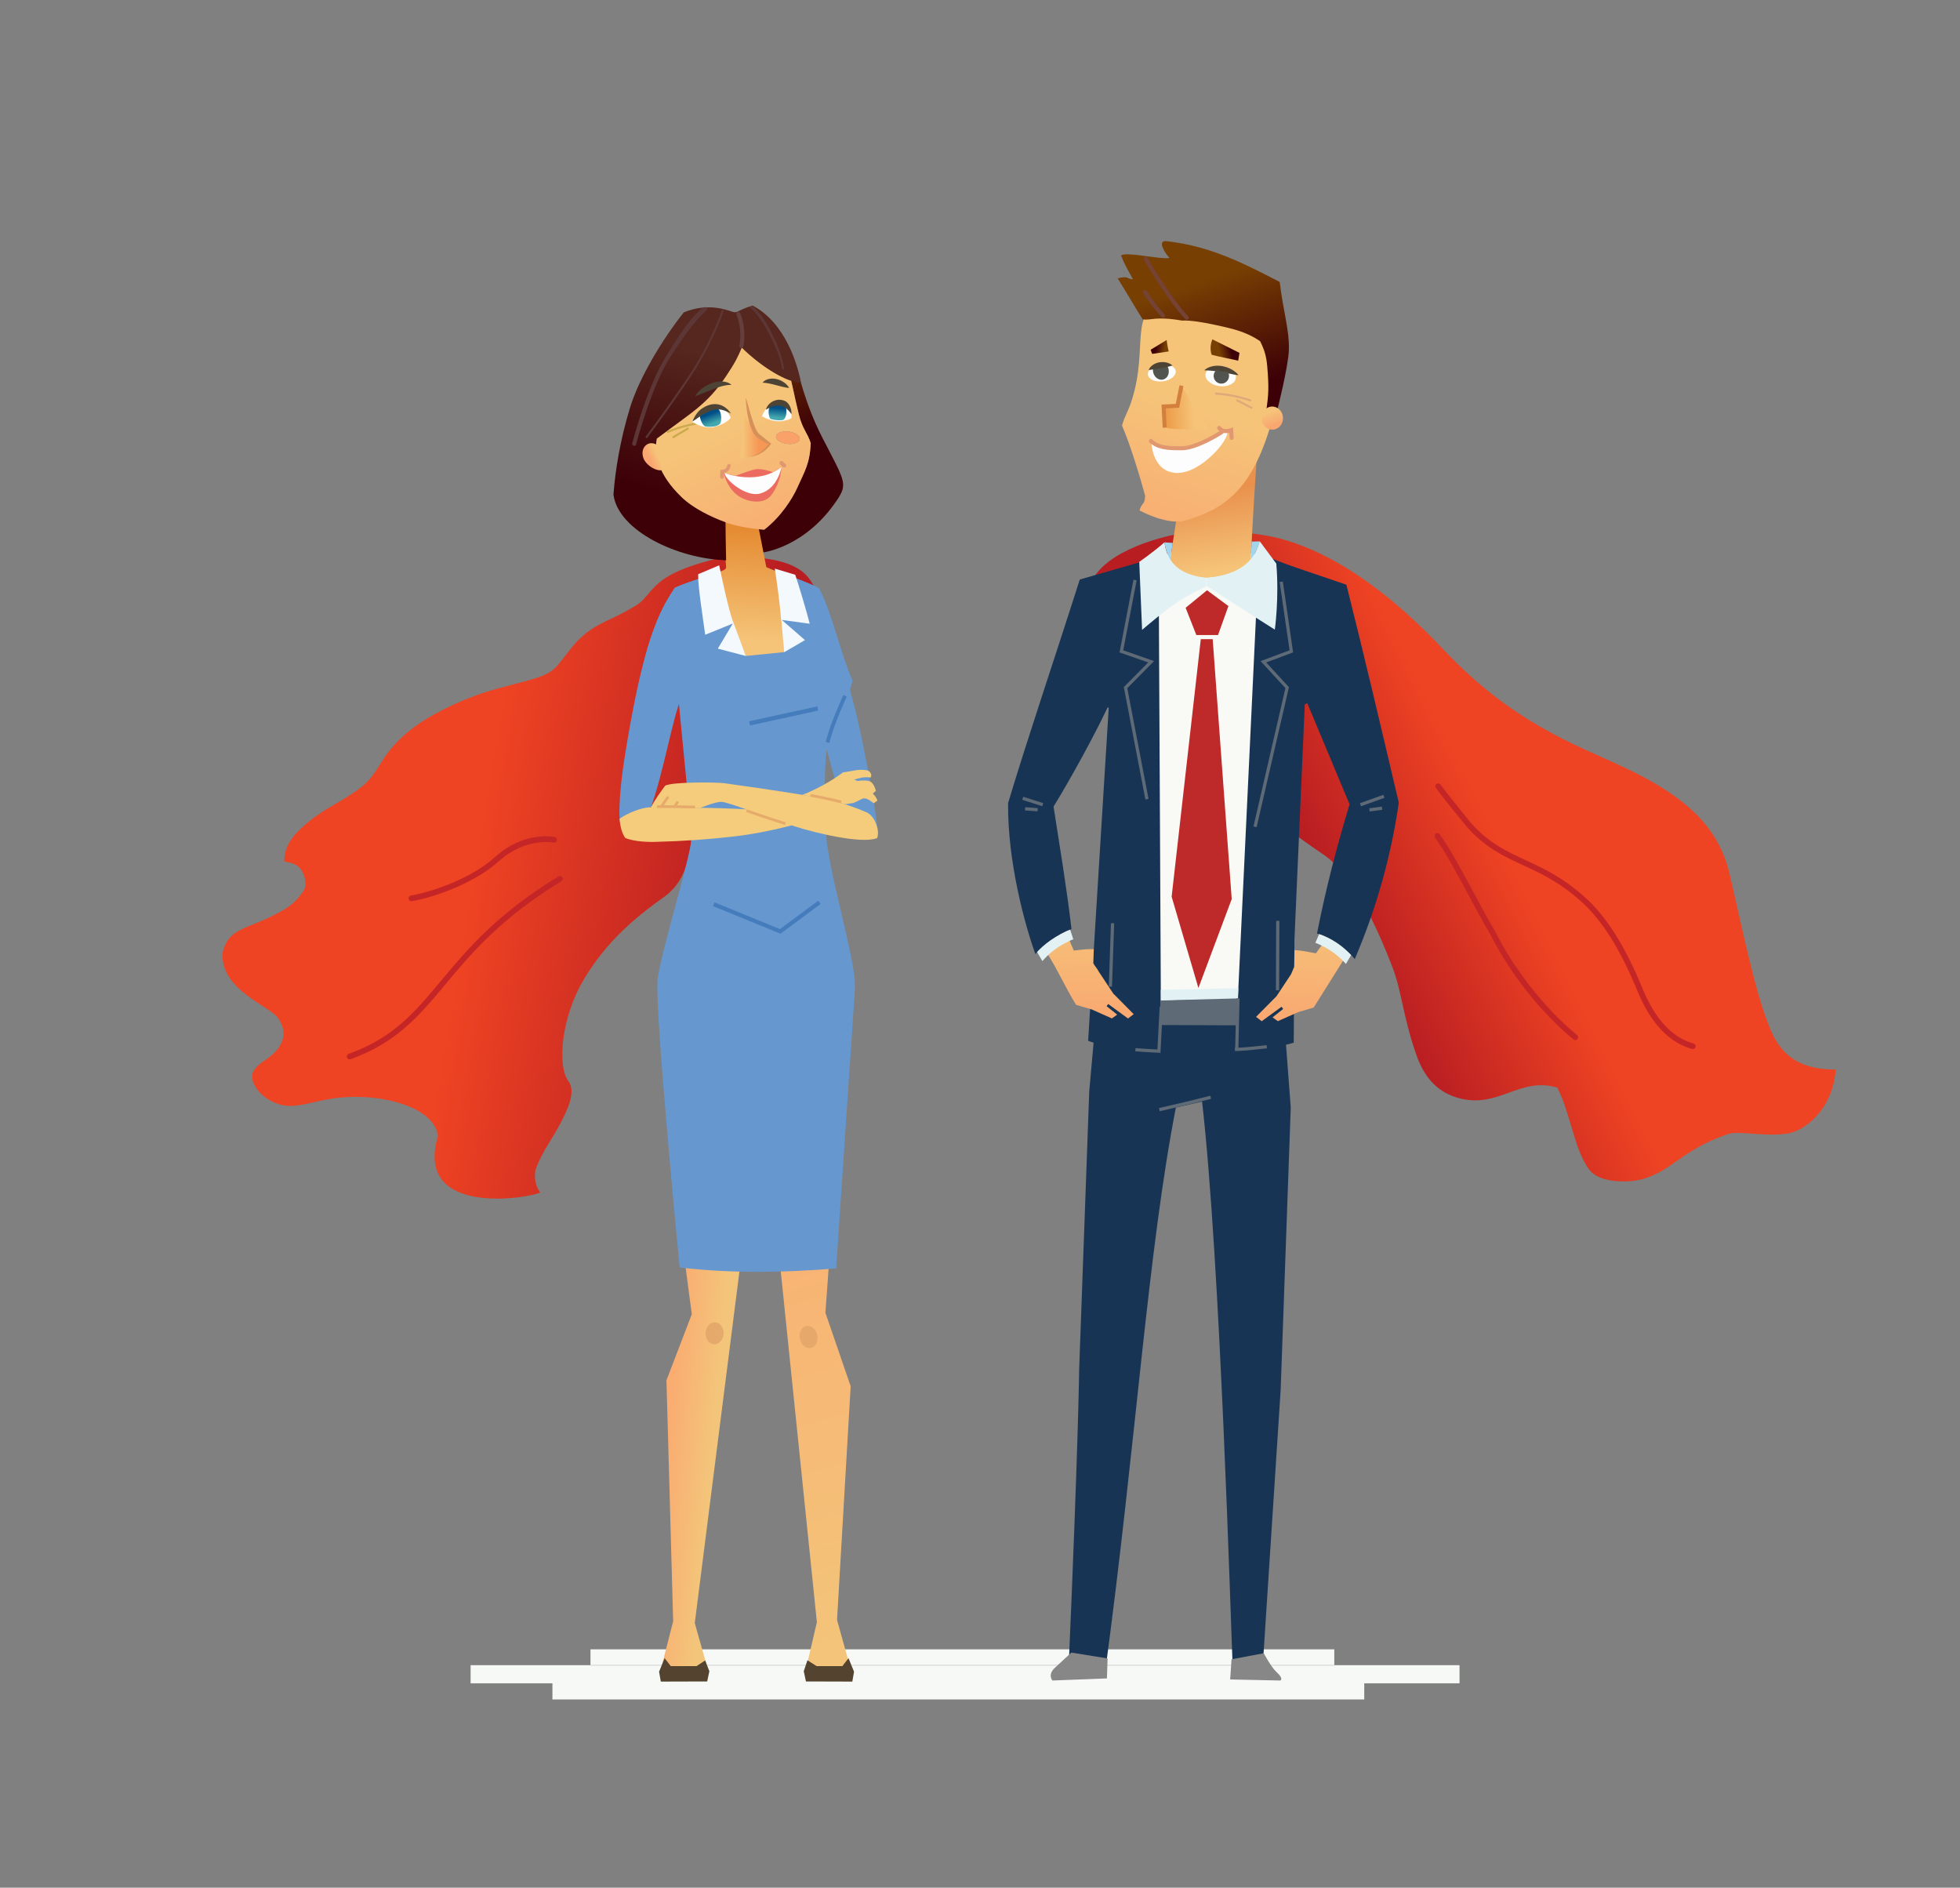 <?xml version="1.0" encoding="UTF-8"?> <!-- Generator: Adobe Illustrator 24.0.1, SVG Export Plug-In . SVG Version: 6.00 Build 0) --> <svg xmlns="http://www.w3.org/2000/svg" xmlns:xlink="http://www.w3.org/1999/xlink" x="0px" y="0px" viewBox="0 0 1038.38 1000" style="enable-background:new 0 0 1038.38 1000;" xml:space="preserve"><rect x="0" y="0" width="1038.38" height="1000" fill="#808080" stroke="none"/> <style type="text/css"> .st0{fill:none;} .st1{fill-rule:evenodd;clip-rule:evenodd;fill:#F6F9F6;} .st2{fill-rule:evenodd;clip-rule:evenodd;fill:url(#SVGID_1_);} .st3{fill-rule:evenodd;clip-rule:evenodd;fill:url(#SVGID_2_);} .st4{fill-rule:evenodd;clip-rule:evenodd;fill:url(#SVGID_3_);} .st5{fill-rule:evenodd;clip-rule:evenodd;fill:url(#SVGID_4_);} .st6{fill-rule:evenodd;clip-rule:evenodd;fill:#6697CF;} .st7{fill-rule:evenodd;clip-rule:evenodd;fill:#E19770;} .st8{fill-rule:evenodd;clip-rule:evenodd;fill:url(#SVGID_5_);} .st9{fill-rule:evenodd;clip-rule:evenodd;fill:url(#SVGID_6_);} .st10{fill-rule:evenodd;clip-rule:evenodd;fill:url(#SVGID_7_);} .st11{fill-rule:evenodd;clip-rule:evenodd;fill:url(#SVGID_8_);} .st12{fill-rule:evenodd;clip-rule:evenodd;fill:#CAAA4B;} .st13{fill-rule:evenodd;clip-rule:evenodd;fill:url(#SVGID_9_);} .st14{fill-rule:evenodd;clip-rule:evenodd;fill:url(#SVGID_10_);} .st15{fill-rule:evenodd;clip-rule:evenodd;fill:#FDFDFD;} .st16{fill-rule:evenodd;clip-rule:evenodd;fill:url(#SVGID_11_);} .st17{fill-rule:evenodd;clip-rule:evenodd;fill:url(#SVGID_12_);} .st18{fill-rule:evenodd;clip-rule:evenodd;fill:#5D3636;} .st19{fill-rule:evenodd;clip-rule:evenodd;fill:#643F3D;} .st20{fill-rule:evenodd;clip-rule:evenodd;fill:#EB6B60;} .st21{fill-rule:evenodd;clip-rule:evenodd;fill:#4D4436;} .st22{fill-rule:evenodd;clip-rule:evenodd;fill:#D69059;} .st23{fill-rule:evenodd;clip-rule:evenodd;fill:url(#SVGID_13_);} .st24{fill-rule:evenodd;clip-rule:evenodd;fill:#447CBC;} .st25{fill-rule:evenodd;clip-rule:evenodd;fill:#F4F9FD;} .st26{fill-rule:evenodd;clip-rule:evenodd;fill:#F4CC7C;} .st27{opacity:0.83;fill-rule:evenodd;clip-rule:evenodd;fill:#E2A569;} .st28{fill-rule:evenodd;clip-rule:evenodd;fill:#54442F;} .st29{fill:#447CBC;} .st30{fill:#E6AA6B;} .st31{fill-rule:evenodd;clip-rule:evenodd;fill:#183454;} .st32{fill-rule:evenodd;clip-rule:evenodd;fill:#878787;} .st33{fill-rule:evenodd;clip-rule:evenodd;fill:#F9F9F6;} .st34{fill-rule:evenodd;clip-rule:evenodd;fill:url(#SVGID_14_);} .st35{fill-rule:evenodd;clip-rule:evenodd;fill:url(#SVGID_15_);} .st36{fill-rule:evenodd;clip-rule:evenodd;fill:#52544F;} .st37{fill-rule:evenodd;clip-rule:evenodd;fill:url(#SVGID_16_);} .st38{fill-rule:evenodd;clip-rule:evenodd;fill:#DFA879;} .st39{fill-rule:evenodd;clip-rule:evenodd;fill:url(#SVGID_17_);} .st40{fill-rule:evenodd;clip-rule:evenodd;fill:url(#SVGID_18_);} .st41{fill-rule:evenodd;clip-rule:evenodd;fill:#754236;} .st42{fill-rule:evenodd;clip-rule:evenodd;fill:url(#SVGID_19_);} .st43{fill-rule:evenodd;clip-rule:evenodd;fill:url(#SVGID_20_);} .st44{fill-rule:evenodd;clip-rule:evenodd;fill:#D4803D;} .st45{fill-rule:evenodd;clip-rule:evenodd;fill:url(#SVGID_21_);} .st46{fill-rule:evenodd;clip-rule:evenodd;fill:#E2F2F4;} .st47{fill-rule:evenodd;clip-rule:evenodd;fill:#BE2A2A;} .st48{fill:#5E6B77;} .st49{fill-rule:evenodd;clip-rule:evenodd;fill:#5E6B77;} .st50{fill-rule:evenodd;clip-rule:evenodd;fill:#A1D6ED;} .st51{fill-rule:evenodd;clip-rule:evenodd;fill:url(#SVGID_22_);} .st52{fill:#C42526;} </style> <g id="Background"> <rect class="st0" width="1038.38" height="1000"></rect> </g> <g id="People"> <g> <path class="st1" d="M312.82,882.27h394.07v-8.54H312.82V882.27L312.82,882.27z M773.23,891.74L773.23,891.74H249.32v-9.61 c140.99,0,382.43,0,523.92,0V891.74L773.23,891.74z M292.67,900.28L292.67,900.28h430.09v-8.54H292.67V900.28z"></path> <linearGradient id="SVGID_1_" gradientUnits="userSpaceOnUse" x1="850.285" y1="407.193" x2="707.495" y2="478.99"> <stop offset="0" style="stop-color:#EF4423"></stop> <stop offset="0.42" style="stop-color:#EF4423"></stop> <stop offset="1" style="stop-color:#B81D22"></stop> </linearGradient> <path class="st2" d="M764.69,344.05c36.83,39.12,70.04,50.33,95.59,62.4c27.45,12.97,49.2,28.18,55.82,55.69 c5.88,24.46,13.68,64.95,22.41,84.53c6.36,14.26,17.15,19.88,34.03,19.94c-1.8,22.77-17.9,32.64-25.14,33.81 c-12.52,2.02-26.05-1.6-31.77,0.31c-24.1,8.06-29.2,19.04-44.89,23.74c-8.16,2.44-23.45,2.12-28.64-4.63 c-8.08-10.5-9.99-30.04-17.08-43.67c-20.02-5.94-30.91,11.22-52.03,5.59c-10.32-2.75-17.98-9.68-22.6-22.87 c-7.16-20.42-7.66-33.42-12.74-46.65c-14.94-38.93-27.83-53.83-36.65-59.64c-15.45-10.18-126.15-89.15-124.7-136.51 c0.53-17.54,23.91-28.08,45.83-32.88c14.97-3.28,40.65-1.77,55.03,1.85c24.1,6.08,47.18,21.44,67.06,39.05 C751.5,330.57,758.36,337.33,764.69,344.05z"></path> <linearGradient id="SVGID_2_" gradientUnits="userSpaceOnUse" x1="151.328" y1="435.095" x2="390.214" y2="475.304"> <stop offset="0" style="stop-color:#EF4423"></stop> <stop offset="0.42" style="stop-color:#EF4423"></stop> <stop offset="1" style="stop-color:#B81D22"></stop> </linearGradient> <path class="st3" d="M428.53,306.34c15.07,20.55-16.79,14.4-28.12,29.62c-10.89,14.63-31.82,29.44-33.62,37.57 c-8.09,36.61,12.04,82.68-15.48,102.01c-22.2,15.6-33.63,29.39-41.92,43.16c-11.63,19.31-14.61,45.48-8.17,54.19 c4.07,5.51-0.71,15.09-3.8,21.2c-4.87,9.62-9.75,15.01-13.47,24.94c-1.2,3.21-0.52,9.57,2.29,12.51 c-0.73,2.22-67.72,15.21-54.19-29.84c-1.9-15.87-33.34-24.24-59.52-19.13c-10.02,1.95-17.23,4.66-24.52,2.47 c-7.95-2.38-13.24-8.24-14.22-13.14c-0.77-3.88,1.08-6.6,6.95-10.48c7.25-4.8,13.21-12.58,6.63-22.06 c-4.57-6.58-30.25-14.61-29.49-34.34l-0.02-0.04c3.48-14.38,12.77-11.8,31.69-22.57c4.79-2.73,7.62-5.24,11.1-10.23 c2.25-3.22,0.87-8.65-1.05-11.35c-2.45-3.46-5.75-3.82-9.02-4.43c0.06-8.79,4.83-14.49,13.58-21.61 c8.89-7.24,19.99-11.53,28.67-19.03c6.47-5.59,8.74-12.56,14.27-19.08c6.07-7.15,13.33-12.88,21.86-17.64 c7.51-4.2,15.07-7.64,23.13-10.64c10.12-3.78,21.74-5.95,31.99-9.23c4.39-1.41,8.2-3.06,11.4-6.8c2.53-2.94,6.68-8.76,9.53-11.88 c5.88-6.42,12.04-9.53,16.84-11.83c3.59-1.72,7.74-3.53,14.73-7.67c6.32-3.74,7.48-9.32,16.23-14.98 c6.44-4.17,16.12-7.37,26.07-9.86C383.21,295.07,417.95,291.92,428.53,306.34z"></path> <linearGradient id="SVGID_3_" gradientUnits="userSpaceOnUse" x1="354.4" y1="749.802" x2="378.877" y2="751.957"> <stop offset="0" style="stop-color:#FAAC71"></stop> <stop offset="1" style="stop-color:#F3C57A"></stop> </linearGradient> <path class="st4" d="M358.1,616.78c-1.87,4.63,8.41,79.41,8.41,79.41l-13.43,35.04l3.55,127.62l-6.53,25.6l24.89-0.15l-6.91-24.49 l30.63-241.11L358.1,616.78z"></path> <linearGradient id="SVGID_4_" gradientUnits="userSpaceOnUse" x1="385.976" y1="575.684" x2="470.727" y2="880.442"> <stop offset="0" style="stop-color:#FAAC71"></stop> <stop offset="1" style="stop-color:#F3C57A"></stop> </linearGradient> <path class="st5" d="M441.47,611.65c1.88,4.88-4.19,83.77-4.19,83.77l13.39,38.95l-7.22,123.8l7.56,27.18l-24.36,0.22l6.12-26.2 l-25.29-245.62L441.47,611.65z"></path> <path class="st6" d="M359.18,374.57l7.71-26.69c2.32-8.92,1.43-22.23,4-40.13c-8.48,2.56-15.18,8.35-19.6,15.25 c-9.77,15.24-17.05,57.67-20.04,76.14c-2.04,12.6-3.63,26.89-2.96,35.2c1.82,10.99,11.73,4.41,13.6,0.58 C349.08,420.19,354.76,388.22,359.18,374.57z"></path> <path class="st6" d="M421.36,313.69c0,0,6.35,1.36,9.23,2.21c13.22,24.77,20.32,48.74,25.73,74.24 c3.07,14.44,7.81,39.84,8.74,50.73c-2.99,2.28-10.08,2.56-14.15,1.32c-9.02-29.56-17.31-59.72-23.35-90.31L421.36,313.69z"></path> <path class="st7" d="M381.48,322.33l-1.95-2.54c2.74-2.1,8.9-0.91,10.11-0.65l-0.68,3.13 C386.63,321.77,382.63,321.44,381.48,322.33z"></path> <path class="st6" d="M437.98,445.91c-2.44-40.02,0.13-48.87,1.47-60.02c3.56-6.77,9.15-13.02,12.15-25.27 c-6.92-15.91-10.57-35.33-17.76-49.06C423.09,306.02,399.8,299,399.8,299s-24.32,4.65-42.24,12.33 c-3.62,5.33-7.09,11.46-9.78,18.38c-0.85,2.2-6.69,17.31-7.15,26.05c4.44,1.65,15.74,2.76,21.65,4.57l-2.73,11.37l7.05,72.28 c-2.68,16.67-15.66,57.8-18.21,74.54c-1.54,18.47,11.7,152.94,11.7,152.94c27.65,3.19,54.15,2.78,82.89,0.5 c3.24-48.11,6.47-96.22,9.71-144.32c0.51-7.64,0.12-10.86-1.34-18.43C447.18,487.51,440.83,466.13,437.98,445.91z"></path> <path class="st6" d="M448.03,370.19c1.35-2.58,2.59-5.62,3.56-9.58c-6.92-15.91-10.57-35.33-17.76-49.06 C423.09,306.02,399.8,299,399.8,299s-24.32,4.65-42.24,12.33c-3.62,5.33-7.09,11.46-9.78,18.38c-0.85,2.2-6.96,20.77-8.04,29.24 c3.74,0.68,16.81,0.99,22.71,2.8l-1.95,8.44H448.03z"></path> <linearGradient id="SVGID_5_" gradientUnits="userSpaceOnUse" x1="419.473" y1="259.225" x2="377.225" y2="154.65"> <stop offset="0" style="stop-color:#3D0007"></stop> <stop offset="0.22" style="stop-color:#3D0007"></stop> <stop offset="0.77" style="stop-color:#783F03"></stop> <stop offset="1" style="stop-color:#783F03"></stop> </linearGradient> <path class="st8" d="M403.91,292.7l-2.21-12.37c1.06,0.11,2.12,0.19,3.19,0.26c8.93-6.87,15.03-16.68,17.5-22.23 c3.9-8.76,6.61-12.55,7.13-23.58c-1.65-5.37-4.38-7.4-6.28-15.1c-2.49-10.05-3.83-18.07-5.74-24.26l5.09,0.66 c0,0,3.98,18.07,12.91,35.44c12.11,23.58,13.88,24.61,7.74,33.69C426.27,290.3,403.91,292.7,403.91,292.7z"></path> <linearGradient id="SVGID_6_" gradientUnits="userSpaceOnUse" x1="399.548" y1="280.26" x2="395.983" y2="339.218"> <stop offset="0" style="stop-color:#E58B32"></stop> <stop offset="1" style="stop-color:#F5C479"></stop> </linearGradient> <path class="st9" d="M411.16,302.62l3.27,25.76l1.02,17.08l-20.35,2.04c-1.82-3.21-3.96-8.23-6.75-17.1 c-4.8-10.66-7.38-23.75-7.76-26.89c1.76-1.59,4.26-1.22,4.1-3.34c-1.07-13.88-3.74-40.57-3.74-40.57l17.58,2.58l7.45,38.27 L411.16,302.62z"></path> <linearGradient id="SVGID_7_" gradientUnits="userSpaceOnUse" x1="419.318" y1="299.118" x2="384.551" y2="226.7"> <stop offset="0" style="stop-color:#F9A670"></stop> <stop offset="1" style="stop-color:#F5C479"></stop> </linearGradient> <path class="st10" d="M404.88,280.59c-1.07-0.07-2.13-0.16-3.19-0.26c-25.52-2.56-48.58-15.68-61.3-44.74 c-3.06-32.42,11.85-58.04,49.24-57.25c2.03,0.04,4.12,0.16,6.28,0.36c13.8,1.29,18.45,6.54,21.58,16.72 c1.9,6.19,3.25,14.21,5.74,24.26c1.91,7.69,4.63,9.73,6.28,15.1c-0.52,11.03-3.23,14.83-7.13,23.58 C419.91,263.91,413.81,273.72,404.88,280.59L404.88,280.59z M416.6,228.53L416.6,228.53c-2.93-0.06-5.27,0.99-5.46,2.57 c-0.22,1.8,2.41,3.6,5.88,4.02c0.41,0.05,0.82,0.08,1.22,0.09c2.92,0.06,5.27-0.99,5.46-2.57c0.22-1.8-2.41-3.6-5.88-4.02 C417.4,228.57,416.99,228.54,416.6,228.53z"></path> <linearGradient id="SVGID_8_" gradientUnits="userSpaceOnUse" x1="401.907" y1="231.439" x2="393.588" y2="231.453"> <stop offset="0" style="stop-color:#F79756"></stop> <stop offset="1" style="stop-color:#F5C479"></stop> </linearGradient> <path class="st11" d="M394.17,219.8c0,0,4.67,9.38,13.64,15.35c-3.59,7.14-15.79,7.96-15.79,7.96L394.17,219.8z"></path> <path class="st12" d="M353.5,229.47l-0.45-0.97c0.09-0.04,8.84-4.02,19.91-5.27l0.12,1.06 C362.18,225.52,353.59,229.43,353.5,229.47z"></path> <linearGradient id="SVGID_9_" gradientUnits="userSpaceOnUse" x1="355.071" y1="294.466" x2="393.107" y2="159.327"> <stop offset="0" style="stop-color:#3D0007"></stop> <stop offset="0.22" style="stop-color:#3D0007"></stop> <stop offset="0.77" style="stop-color:#55271E"></stop> <stop offset="1" style="stop-color:#55271E"></stop> </linearGradient> <path class="st13" d="M347.96,232.37c18.44-13.94,26.66-18.08,36.63-32.98c5.02-7.5,6.25-10.15,8.39-15.21 c11.4,11.12,24.53,18.56,31.35,18.55c-1.71-9.56-8.27-31.76-25.62-40.86c-8.32,2.51-7.74,4.27-10.82,3.25 c-3.74-1.25-13.35-4.71-25.62,0.36c-11.5,14.44-23.73,34.85-28.54,50.65c-5.02,16.48-7.77,32.63-8.72,45.92 c2.51,19.09,33.83,33.95,59.68,34.75c-0.21-7.12-0.32-20.11-0.32-20.11c-7.32-2.72-16.91-7.2-23.26-13.3 C348.45,251.2,346.38,240.42,347.96,232.37z"></path> <polygon class="st12" points="356.63,232.24 356.09,231.32 364.47,226.37 365.01,227.29 "></polygon> <linearGradient id="SVGID_10_" gradientUnits="userSpaceOnUse" x1="344.293" y1="243.439" x2="348.553" y2="241.533"> <stop offset="0" style="stop-color:#F9A670"></stop> <stop offset="1" style="stop-color:#F5C479"></stop> </linearGradient> <path class="st14" d="M351.18,244.82c0,3.55,1.95,4.32-1.32,4.33c-3.27,0.01-7.77-3.07-8.97-6.41c-1.65-4.64,1.12-8.09,4.39-7.95 C350.22,234.99,351.17,241.27,351.18,244.82z"></path> <path class="st7" d="M382.54,253.66l-0.09,0c-0.59-0.05-1.03-0.56-0.98-1.15l0.21-3.64c0,0,1.02,0.15,1.93-0.22 c0.04-0.02,1.2-0.15,1.65-2.02c0.14-0.57,0.9-1.06,1.43-0.8c0.53,0.26,0.41,1.05,0.22,1.61c-0.75,2.23-2.22,2.91-3.15,3.19 l-0.16,2.04C383.56,253.23,383.09,253.66,382.54,253.66z"></path> <path class="st15" d="M387.11,221.3c-1.53,2.23-5.41,4.06-8.76,4.89c-4.88,1.21-10.26-1.79-11.6-2.79 c1.2-2.43,3.87-3.66,7.26-5.65C377.42,215.75,384.31,214.28,387.11,221.3z"></path> <linearGradient id="SVGID_11_" gradientUnits="userSpaceOnUse" x1="375.197" y1="217.197" x2="378.27" y2="225.335"> <stop offset="0" style="stop-color:#004E86"></stop> <stop offset="0.26" style="stop-color:#004E86"></stop> <stop offset="0.88" style="stop-color:#44A9AE"></stop> <stop offset="1" style="stop-color:#44A9AE"></stop> </linearGradient> <path class="st16" d="M374.02,226c3.1,0.38,6.68-0.24,7.48-1.64c0.79-0.72,1.1-6.01-1.12-7.85c-3.34,0.29-8.53-0.31-9.58,3.78 C370.42,219.78,371.57,225.47,374.02,226z"></path> <path class="st15" d="M403.72,220.49c2.16,1.45,6.17,2.82,9.34,2.67c3.02-0.14,5.7-1.1,6.3-1.79c0.31-3.26-2.13-7.77-5.76-8.34 C409.94,212.45,405.43,215.42,403.72,220.49z"></path> <linearGradient id="SVGID_12_" gradientUnits="userSpaceOnUse" x1="412.219" y1="213.97" x2="411.622" y2="222.245"> <stop offset="0" style="stop-color:#004E86"></stop> <stop offset="0.26" style="stop-color:#004E86"></stop> <stop offset="0.88" style="stop-color:#44A9AE"></stop> <stop offset="1" style="stop-color:#44A9AE"></stop> </linearGradient> <path class="st17" d="M414.9,222.46c-2.1,0.47-5.51-0.05-6.76-0.6c-0.81-0.68-1.93-5.7,0.7-7.45c3.18-0.06,6.39-0.57,7.54,1.63 C416.78,216.89,416.98,221.19,414.9,222.46z"></path> <path class="st18" d="M335.98,236.21c-0.09,0-0.18-0.01-0.27-0.03c-0.57-0.15-0.92-0.73-0.77-1.3c0.08-0.31,8.02-31,18.69-47.38 c4.76-7.31,10.32-17.3,17.79-23.71c0.45-0.38,2.75-1.4,3.13-0.96c0.38,0.45,0.33,1.12-0.12,1.51 c-7.23,6.22-14.32,17.12-19.02,24.33c-10.47,16.09-18.33,46.44-18.41,46.75C336.89,235.89,336.45,236.21,335.98,236.21z"></path> <path class="st18" d="M342.56,232.05c-0.11,0-0.23-0.03-0.32-0.11c-0.23-0.18-0.28-0.51-0.1-0.75 c0.14-0.18,14.02-18.65,24.58-34.87c5.44-8.37,12.53-22.33,15.62-31.84c0.09-0.28,0.39-0.43,0.67-0.34 c0.28,0.09,0.43,0.39,0.34,0.67c-3.57,10.97-11.65,25.81-15.74,32.09c-10.58,16.26-24.49,34.75-24.63,34.93 C342.88,231.98,342.72,232.05,342.56,232.05z"></path> <path class="st18" d="M414.84,195.82c-0.27,0-0.5-0.2-0.53-0.47c-1.08-9.48-11.28-28.62-17.24-32.59 c-0.25-0.16,0.52-0.18,0.69-0.43c0.16-0.24,0.53-0.33,0.77-0.17c6.76,4.51,15.81,23.98,16.85,33.06c0.03,0.29-0.18,0.56-0.47,0.59 L414.84,195.82z"></path> <path class="st19" d="M392.75,184.43l-0.21-0.02c-0.58-0.12-0.95-0.68-0.84-1.26c1.78-8.9-1.5-16.36-1.53-16.43 c-0.24-0.54,0-1.17,0.54-1.41c0.54-0.24,1.17,0,1.41,0.54c0.15,0.33,3.59,8.16,1.68,17.73 C393.7,184.08,393.25,184.43,392.75,184.43z"></path> <path class="st20" d="M389.44,252.18c0,0,6.63,4.64,20.76-1.81c-2.99-1.09-6.31-1.94-9.07-1.86 C398.62,248.58,389.44,252.18,389.44,252.18z"></path> <path class="st21" d="M368.75,209.83l-0.15,0.11l-0.07,0.01l-0.09-0.1l0.02-0.14c0.05-0.13,0.1-0.24,0.16-0.35 c0.12-0.21,0.25-0.41,0.38-0.6c0.27-0.39,0.58-0.73,0.88-1.08c0.62-0.68,1.31-1.29,2.03-1.86c1.45-1.12,3.05-2.03,4.79-2.7 c1.73-0.66,3.6-1.08,5.51-1.05c1.89,0.03,3.9,0.53,5.31,1.81c-1.87,0-3.46,0.28-5.04,0.69c-1.57,0.41-3.1,0.95-4.64,1.54 c-1.54,0.59-3.09,1.23-4.67,1.87l-2.4,0.97l-1.23,0.49c-0.21,0.08-0.41,0.17-0.61,0.26c-0.1,0.04-0.2,0.09-0.28,0.14l-0.04,0.01 l-0.04-0.03L368.75,209.83z"></path> <path class="st21" d="M404.02,202.74c0.82-1.19,2.24-1.79,3.6-2.05c1.38-0.25,2.8-0.15,4.11,0.19c1.32,0.34,2.54,0.93,3.63,1.69 c1.08,0.78,2.04,1.71,2.74,2.94c-1.41-0.1-2.62-0.38-3.8-0.66c-1.17-0.29-2.28-0.59-3.37-0.88c-1.09-0.29-2.16-0.56-3.27-0.78 C406.53,202.98,405.41,202.76,404.02,202.74z"></path> <path class="st21" d="M366.89,223.28c0.82-2.55,2.85-5.29,4.38-6.43c0.77-0.57,1.58-1.07,2.46-1.52c0.28-0.13,0.41-0.2,0.69-0.32 c0.26-0.12,0.5-0.21,0.75-0.3c0.5-0.17,1.01-0.33,1.53-0.43c2.1-0.45,4.38-0.16,6.22,0.79c1.86,0.93,3.3,2.37,4.3,4.02 c-1.69-0.92-3.35-1.69-5.02-2.03c-1.66-0.35-3.26-0.27-4.78,0.19c-0.38,0.12-0.76,0.25-1.13,0.4l-0.54,0.24 c-0.14,0.06-0.43,0.21-0.57,0.28c-0.76,0.41-1.57,0.85-2.41,1.23C371.1,220.15,369.23,221.92,366.89,223.28z"></path> <path class="st22" d="M395.14,210.56l2.01,7c0.66,2.32,1.33,4.63,2.13,6.85c0.39,1.11,0.82,2.21,1.34,3.22 c0.53,1.02,1.04,1.95,1.86,2.52c1.86,1.48,3.79,2.95,5.66,4.49l0.46,0.38l-0.28,0.41c-0.67,0.96-1.41,1.76-2.23,2.51 c-0.82,0.75-1.71,1.41-2.65,1.98c-1.88,1.14-4.01,1.86-6.16,2.06c2.11-0.47,4.08-1.38,5.78-2.63c0.85-0.62,1.65-1.32,2.36-2.08 c0.71-0.76,1.38-1.61,1.89-2.45l0.18,0.8c-2.18-1.13-4.26-2.4-6.27-3.84c-0.21-0.15-0.58-0.44-0.82-0.69 c-0.26-0.26-0.48-0.54-0.68-0.82c-0.4-0.56-0.73-1.12-1.02-1.7c-0.56-1.16-0.99-2.34-1.38-3.52c-0.73-2.38-1.23-4.78-1.6-7.2 C395.39,215.45,395.14,213.02,395.14,210.56z"></path> <path class="st20" d="M383.57,250.71c0,0,1.82,11.2,12.49,14.3c4.13,1.2,9.29,1.15,12.22-2.32c2.33-2.76,5.28-8.12,5.78-15.25 l-12.09,7.38L383.57,250.71z"></path> <path class="st15" d="M383.88,250.61c0,0,17.29,6.78,30.17-3.22c0,0-1.94,11.6-11.46,14.09 C395.12,263.43,384.17,254.14,383.88,250.61z"></path> <path class="st7" d="M415.45,247.7c-0.26,0-0.53-0.1-0.73-0.29l-1.46-1.38c-0.43-0.4-0.45-1.08-0.04-1.51 c0.4-0.43,1.08-0.45,1.51-0.04l1.46,1.38c0.43,0.4,0.45,1.08,0.05,1.51C416.02,247.59,415.74,247.7,415.45,247.7z"></path> <linearGradient id="SVGID_13_" gradientUnits="userSpaceOnUse" x1="443.199" y1="285.15" x2="409.942" y2="216.432"> <stop offset="0" style="stop-color:#F89F67"></stop> <stop offset="1" style="stop-color:#F9A268"></stop> </linearGradient> <path class="st23" d="M418.23,235.21c-0.4-0.01-0.8-0.04-1.22-0.09c-3.47-0.42-6.1-2.22-5.88-4.02c0.19-1.58,2.53-2.64,5.46-2.57 c0.4,0.01,0.8,0.04,1.22,0.09c3.47,0.42,6.1,2.22,5.88,4.02C423.5,234.22,421.16,235.27,418.23,235.21z"></path> <rect x="396.84" y="377.93" transform="matrix(0.977 -0.213 0.213 0.977 -71.338 97.388)" class="st24" width="36.97" height="2.26"></rect> <path class="st21" d="M419.29,219.41c-0.86-1.26-1.57-2.01-2.56-2.87c-0.49-0.43-1.55-1.04-2.02-1.22 c-0.96-0.38-2.15-0.44-2.15-0.44c-1.32-0.08-1.71,0.04-2.94,0.38c-1.24,0.34-2.51,1.02-3.92,1.78c0.48-1.52,1.43-2.92,2.86-3.91 c1.44-1.02,3.3-1.5,4.93-1.34c0.75,0.08,2.01,0.36,2.87,0.89c0.81,0.56,1.39,1.27,1.83,2 C419.04,216.15,419.44,217.75,419.29,219.41z"></path> <polygon class="st24" points="413.52,494.63 377.73,480 378.54,478.02 413.21,492.2 433.46,477.17 434.73,478.88 "></polygon> <path class="st25" d="M410.46,301.22l10.84,3.26c1.25,3.47,6.3,20.22,7.68,25.95l-15.18-2.06 C413.29,320.41,411.16,305.18,410.46,301.22z"></path> <path class="st25" d="M381.02,299.48l-11.15,4.7c-0.18,6.37,2.62,23.75,3.73,32.09l15.03-6.11 C386.02,323.64,381.81,303.26,381.02,299.48z"></path> <polygon class="st25" points="388.55,329.79 395.1,347.5 380.28,343.62 "></polygon> <polygon class="st25" points="413.93,328.19 415.43,345.52 426.46,339.1 "></polygon> <path class="st26" d="M405.76,429.47c-21.1-1.8-40.43-1.57-61.89-1.77c-4.06,0.2-11.3,2.91-15.62,6.03 c0.37,4.71,1.36,7.64,2.91,10.09c2.89,1.41,9,2.35,16.04,2.17c15.86-0.42,27.67-1.32,40.56-2.75c20.73-2.3,40.46-8.05,52.72-12.55 C429.67,429.84,417.55,430.32,405.76,429.47z"></path> <path class="st27" d="M383.35,706.7c-0.22,3.22-2.54,5.66-5.17,5.44c-2.63-0.22-4.59-3-4.36-6.22c0.22-3.22,2.54-5.66,5.17-5.44 C381.62,700.69,383.57,703.48,383.35,706.7z"></path> <path class="st27" d="M433.13,708.66c0.09,3.25-1.97,5.7-4.61,5.49c-2.63-0.22-4.84-3.02-4.93-6.27c-0.09-3.24,1.97-5.7,4.61-5.49 C430.83,702.61,433.04,705.42,433.13,708.66z"></path> <polygon class="st28" points="432.62,882.61 427.77,879.53 425.82,885.33 426.98,890.75 451.55,890.82 452.46,885.58 449.53,878.41 446.29,882.61 "></polygon> <polygon class="st28" points="369.02,882.61 373.6,879.62 375.81,885.33 374.66,890.75 350.09,890.82 349.17,885.58 352.11,878.41 355.34,882.61 "></polygon> <path class="st26" d="M422.3,438.16c-16.49-5.2-36.3-13.29-40.03-13.37c-3.4-0.08-10.62,2.98-11.44,3.28 c-10.02-0.03-17.8-0.17-26.1-0.12c2.16-4.22,6.05-9.61,7.7-11.75c3.82-2.09,27.43-1.85,31.26-1.3c5.99,0.86,30.51,4.18,49.25,7.52 c9.55,1.7,18.73,4.62,26.46,8.06c4.38,2.17,6.85,10.03,5.26,13.51C456.33,447.3,431.1,440.94,422.3,438.16z"></path> <path class="st26" d="M425.11,421.09c7.37-2.96,15.15-7.12,21.5-11.94c4.69-0.47,8.73-2.19,13.42-0.87 c1.54,1.04,1.97,2.58,1.15,3.62c-3.72-0.56-6.16,0.45-8.62,1.06l1.67,0.73c1.86-0.16,3.07-0.44,5.77-0.06 c2.16,0.3,3.47,3.07,4.02,5.29l-1.64,1.53c0.78,0.53,1.94,2.09,2.48,3.64l-1.95,1.43c-3.15-2.44-4.58-2.86-6-2.4 c-1.03,0.33-1.63,0.99-4.88,2.29c-1.39,0.18-2.83,0.46-4.22,0.64C443.91,424.91,432.59,422.4,425.11,421.09z"></path> <g> <path class="st29" d="M439.36,393.54l-1.92-0.51c2.34-8.79,5.39-15.79,8.91-23.9l0.39-0.91l1.82,0.79l-0.39,0.91 C444.68,377.96,441.66,384.89,439.36,393.54z"></path> </g> <g> <path class="st30" d="M368.18,428.24c-1.24-0.03-2.45-0.05-3.67-0.08c-4.86-0.11-9.88-0.23-16.42-0.12l-0.02-1.42 c6.56-0.11,11.6,0.01,16.47,0.12c1.22,0.03,2.44,0.06,3.67,0.08L368.18,428.24z"></path> </g> <g> <path class="st30" d="M415.88,437l-1.45-0.46c-5.07-1.62-9.86-3.16-16.1-5.35c-0.98-0.35-2-0.71-3.06-1.09l0.48-1.33 c1.06,0.38,2.07,0.74,3.05,1.08c6.22,2.19,11,3.72,16.07,5.34l1.45,0.46L415.88,437z"></path> </g> <g> <path class="st30" d="M445.48,425.49c-6.31-1.57-13.23-2.94-16.11-3.43l0.24-1.4c2.9,0.5,9.87,1.88,16.21,3.45L445.48,425.49z"></path> </g> <g> <path class="st30" d="M351.13,427.45l-1.17-0.79l0.41-0.61c0.98-1.45,1.91-2.83,3.03-4.38l1.15,0.83 c-1.11,1.53-2.03,2.9-3.01,4.34L351.13,427.45z"></path> </g> <g> <path class="st30" d="M357.86,427.81l-1.17-0.79l0.24-0.36c0.54-0.8,1.07-1.58,1.69-2.44l1.15,0.83 c-0.62,0.85-1.14,1.62-1.67,2.41L357.86,427.81z"></path> </g> <path class="st31" d="M585.59,884.94c-14.56-1.05-6.84,2.36-19.48-0.89c5.25-120.81,5.61-158.53,5.61-158.53l5.34-147.32 l5.87-65.66c0,0,2.68,6.82,34.11,12.38c24.82,4.39,62.51,5.24,62.51,5.24l4.27,56.58l-5.34,149.46l-9.61,148.04 c0,0-1.25,2.85-15.66,2.85c-1.3-30.22-6.66-218.4-16.37-303.55l-13.88,3.2C608.01,663.6,601.96,763.24,585.59,884.94z"></path> <path class="st31" d="M703.44,307.37l-56.64-21.9l-74.69,21.51c-7.8,25.33-13.69,61.97-16.03,85.16c2.25,0.58,7.28,1.54,13.16-0.3 c3.93-1.23,6.72-3.24,8.34-4.63c2.32,0.15,4.64-13.2,6.96-13.05l2.85,0.77l-10.91,176.43c23.7,9.25,90.54,6.84,108.92,1.01 l0.38-54.63l5.89-134.09L703.44,307.37z"></path> <path class="st31" d="M714.98,426.1c-6.85,22.55-12.67,45.12-17.25,68.44c7.05,1.87,15.21,7.69,20,13.53 c5.27-12.29,10.54-26.65,15-42.91c3.96-14.44,6.59-27.87,8.34-39.91c-9.07-38.49-18.12-77.16-27.77-115.5l-31.49-10.71l6.9,75.48 l3.85-2.05L714.98,426.1z"></path> <path class="st32" d="M586.79,878.55l-0.36,10.59l-28.87,1.11c0,0-2.76-3.04,1.38-6.82c2.8-2.56,8.63-7.97,8.63-7.97 L586.79,878.55z"></path> <path class="st32" d="M652.44,879.01l-0.71,10.68l26.51,0.56c0,0,2.18-0.7-1.96-4.48c-2.8-2.56-6.76-9.96-6.76-9.96L652.44,879.01 z"></path> <polygon class="st33" points="613.81,295.62 641.01,283.93 666.93,294.59 655.21,541.51 615.06,541.4 "></polygon> <linearGradient id="SVGID_14_" gradientUnits="userSpaceOnUse" x1="641.157" y1="260.423" x2="647.815" y2="301.972"> <stop offset="0" style="stop-color:#E9914D"></stop> <stop offset="1" style="stop-color:#F5C479"></stop> </linearGradient> <path class="st34" d="M619.85,297.03c3.9,6.65,12.54,9.49,21.26,8.99c8.57-0.49,17.22-4.23,21.54-9.58 c0.71-17.08,3.05-52.4,3.05-52.4l-38.24,3.71L619.85,297.03z"></path> <linearGradient id="SVGID_15_" gradientUnits="userSpaceOnUse" x1="603.998" y1="300.702" x2="633.752" y2="214.319"> <stop offset="0" style="stop-color:#F9A670"></stop> <stop offset="1" style="stop-color:#F5C479"></stop> </linearGradient> <path class="st35" d="M594.44,225.48c4.43,10.14,9.76,27.94,12.26,37.19c-0.36,5.34-1.83,3.4-2.98,7.72 c5.38,2.85,13.84,6.43,22.23,5.9c25.96-6.89,40.53-20.03,50.72-64.43c0.48-38.87-20.93-58.51-59.02-51.61 c-20.12,3.64-9.15,23.18-17.84,51.08C597.46,218.92,595.74,220.33,594.44,225.48z"></path> <path class="st15" d="M654.74,200.28c-0.36,2.91-4.26,4.83-8.69,4.27c-4.44-0.55-7.74-3.36-7.38-6.28 c0.36-2.91,4.26-4.83,8.69-4.27C651.8,194.56,655.11,197.37,654.74,200.28z"></path> <path class="st15" d="M622.85,196.55c0.32,2.48-2.7,4.93-6.76,5.46c-4.05,0.53-7.61-1.05-7.93-3.53c-0.33-2.48,2.7-4.92,6.75-5.46 C618.98,192.49,622.53,194.07,622.85,196.55z"></path> <path class="st21" d="M656.17,198.78c-1.69-0.22-3.21-0.52-4.72-0.82c-1.5-0.3-2.96-0.6-4.4-0.85c-1.45-0.26-2.88-0.48-4.36-0.63 c-1.48-0.16-2.98-0.24-4.69-0.33c1.26-1.17,2.89-1.85,4.56-2.18c1.67-0.33,3.4-0.31,5.06-0.01c1.66,0.3,3.25,0.86,4.71,1.65 C653.77,196.41,655.13,197.41,656.17,198.78z"></path> <path class="st36" d="M644.54,195.95c-0.83,0.65-1.41,1.62-1.54,2.75c-0.26,2.23,1.35,4.25,3.58,4.51 c2.23,0.26,4.25-1.35,4.51-3.58c0.11-0.91-0.11-1.79-0.54-2.52C648.7,197.06,646.39,196.77,644.54,195.95z"></path> <path class="st36" d="M610.92,194.9c-0.13,0.61-0.16,1.27-0.05,1.95c0.4,2.63,2.58,4.54,4.87,4.28c2.29-0.26,3.82-2.6,3.41-5.23 c-0.13-0.82-0.43-1.58-0.86-2.22C615.9,194.43,613.44,194.96,610.92,194.9z"></path> <linearGradient id="SVGID_16_" gradientUnits="userSpaceOnUse" x1="614.635" y1="217.014" x2="632.416" y2="215.898"> <stop offset="0" style="stop-color:#EC9540"></stop> <stop offset="1" style="stop-color:#F5C479"></stop> </linearGradient> <path class="st37" d="M625.87,204.39c0,0,0.22,14.16-7.78,10.95c-2.69-1.08-2.48,8.2-0.09,11.28c3.96,1.34,22.58,0.68,22.58,0.68 L625.87,204.39z"></path> <path class="st15" d="M650.16,228.33c0,0-21.25,14.26-40.07,6.97c0,0,0.68,15.02,13.51,15.24 C636.18,250.78,651.72,232.76,650.16,228.33z"></path> <path class="st38" d="M662.58,212.76c-0.08-0.03-8.51-3.23-18.95-3.73l0.05-1.07c10.61,0.51,19.19,3.77,19.28,3.8L662.58,212.76z"></path> <linearGradient id="SVGID_17_" gradientUnits="userSpaceOnUse" x1="663.485" y1="231.223" x2="627.02" y2="125.084"> <stop offset="0" style="stop-color:#3D0007"></stop> <stop offset="0.22" style="stop-color:#3D0007"></stop> <stop offset="0.77" style="stop-color:#783F03"></stop> <stop offset="1" style="stop-color:#783F03"></stop> </linearGradient> <path class="st39" d="M671.37,194.12c-0.47-5.63-1.63-9.07-3.76-13.34c-7.86-5.44-15.74-6.84-23.26-8.55 c-5.69-1.29-13.76-2.67-18.13-2.4c-14.16-2.42-16.42,0-20.81-0.63c-0.14-0.02-7.24-11.87-13.29-21.79 c6.44-1.41,4.04,0.25,8.07,0.5c-1.72-3.41-4.15-6.95-6.29-12.64c3.45-2.01,20.68,2.28,25.69,1.38c-2.69-2.85-6.67-9.47-1.58-8.9 c24.63,2.74,43.5,13.21,59.94,21.59c2.06,16.53,5.17,25.52,4.88,35.92c-0.25,8.63-5.98,31.31-5.98,31.31l-5.98,0.84 C672.09,208.84,672.3,205.28,671.37,194.12z"></path> <rect x="658.35" y="209.51" transform="matrix(0.453 -0.892 0.892 0.453 169.722 704.776)" class="st38" width="1.07" height="9.29"></rect> <linearGradient id="SVGID_18_" gradientUnits="userSpaceOnUse" x1="675.38" y1="225.356" x2="672.91" y2="218.111"> <stop offset="0" style="stop-color:#F9A670"></stop> <stop offset="1" style="stop-color:#F5C479"></stop> </linearGradient> <path class="st40" d="M668.41,221.83c0.21,3.38,2.91,5.96,6.03,5.76c3.12-0.19,5.47-3.09,5.26-6.46 c-0.21-3.38-2.91-5.96-6.03-5.76C670.56,215.56,668.21,218.46,668.41,221.83z"></path> <path class="st41" d="M616.15,168.3c-0.29,0-0.58-0.12-0.79-0.35c-5.81-6.35-9.51-12.39-9.66-12.65c-0.31-0.5-0.15-1.16,0.36-1.47 c0.51-0.31,1.16-0.15,1.47,0.36c0.04,0.06,3.76,6.13,9.41,12.32c0.4,0.43,0.37,1.11-0.07,1.51 C616.67,168.21,616.41,168.3,616.15,168.3z"></path> <path class="st41" d="M628.76,169.43c-0.28,0-0.57-0.11-0.78-0.34c-10.21-10.89-21.84-31.39-21.96-31.59 c-0.29-0.51-0.11-1.16,0.4-1.45c0.51-0.29,1.16-0.11,1.45,0.4c0.12,0.2,11.62,20.48,21.66,31.18c0.4,0.43,0.38,1.11-0.05,1.51 C629.29,169.34,629.03,169.43,628.76,169.43z"></path> <path class="st21" d="M621.13,193.59c-1.2,0.44-2.26,0.7-3.3,0.93c-1.04,0.22-2.03,0.4-3.01,0.56l-2.96,0.47 c-1.02,0.15-2.05,0.33-3.33,0.48c0.46-1.21,1.36-2.13,2.38-2.81c1.03-0.67,2.2-1.11,3.39-1.3c1.19-0.19,2.4-0.16,3.57,0.09 C619.02,192.28,620.17,192.72,621.13,193.59z"></path> <linearGradient id="SVGID_19_" gradientUnits="userSpaceOnUse" x1="654.482" y1="184.036" x2="643.408" y2="186.858"> <stop offset="0" style="stop-color:#3D0007"></stop> <stop offset="0.22" style="stop-color:#3D0007"></stop> <stop offset="0.77" style="stop-color:#783F03"></stop> <stop offset="1" style="stop-color:#783F03"></stop> </linearGradient> <path class="st42" d="M656.66,186.94l-0.68,4.11c0,0-11.55-2.39-14.04-3.1c-1.53-4.07,0.36-8.19,0.36-8.19L656.66,186.94z"></path> <linearGradient id="SVGID_20_" gradientUnits="userSpaceOnUse" x1="610.48" y1="183.28" x2="619.226" y2="184.456"> <stop offset="0" style="stop-color:#3D0007"></stop> <stop offset="0.22" style="stop-color:#3D0007"></stop> <stop offset="0.77" style="stop-color:#783F03"></stop> <stop offset="1" style="stop-color:#783F03"></stop> </linearGradient> <path class="st43" d="M609.57,185.29l0.83,2.18c0,0,3.49-0.52,8.75-1.3c-0.71-2.85-1.07-6.05-1.07-6.05L609.57,185.29z"></path> <path class="st7" d="M624.81,238.52c-5.88,0-11.79-0.26-15.83-4.18c-0.42-0.41-0.43-1.09-0.02-1.51c0.41-0.42,1.09-0.43,1.51-0.02 c3.72,3.62,9.55,3.6,15.7,3.58c7.57-0.03,20.2-8.18,20.33-8.26c0.49-0.32,1.16-0.18,1.48,0.31c0.32,0.49,0.18,1.16-0.31,1.48 c-0.54,0.35-13.29,8.58-21.49,8.6C625.73,238.52,625.27,238.52,624.81,238.52z"></path> <path class="st7" d="M652.5,233.05c-0.56,0-1.03-0.44-1.07-1l-0.17-2.76c-1.65,0.33-4.43,0.43-6.22-1.94 c-0.36-0.47-0.27-1.14,0.2-1.5c0.47-0.36,1.14-0.27,1.5,0.2c1.68,2.21,5.07,0.87,5.11,0.86l1.37-0.55l0.35,5.55 c0.04,0.59-0.41,1.09-1,1.13L652.5,233.05z"></path> <polygon class="st44" points="615.96,226.6 615.37,214.33 622.9,213.96 624.87,204.1 626.96,204.52 624.67,216.01 617.6,216.35 618.09,226.5 "></polygon> <path class="st31" d="M589.01,369.92c-7.56,17.13-23.72,45.95-30.86,57.37c3.33,21.47,6.88,42.39,9.52,64.91 c-6.81,2.5-15.13,8.26-19.14,13.21c-5.57-15.38-14.79-49.01-14.46-79.98c10.38-34.54,24.53-76.26,37.94-118.22 c5.06,11.95,5.4,41.22,10.46,53.16C584.5,364.51,586.99,365.79,589.01,369.92z"></path> <linearGradient id="SVGID_21_" gradientUnits="userSpaceOnUse" x1="579.24" y1="544.489" x2="575.801" y2="481.481"> <stop offset="0" style="stop-color:#F9A670"></stop> <stop offset="1" style="stop-color:#F5C479"></stop> </linearGradient> <path class="st45" d="M597.62,539.55l3-2.3l-10.83-10.92l-7.71-11.65c-0.62-1.42-2.27-3.07-2.89-4.49 c0.09-2.46,0.19-4.92,0.28-7.38c-1.79-0.02-3.11,0.01-4.32,0.08c-1.86,0.12-3.49,0.34-6.26,0.68l-2.8-6.54 c-4.53,1.59-8.38,4.74-10.72,8.95c5.33,8.49,9.41,17.86,14.73,26.34l8.17,2.39l10.8,4.8l2.79-2.01l-5.6-4.46l0.84-1.16 L597.62,539.55z"></path> <path class="st46" d="M667.37,286.72l8.79,11.84c1.59,18.14-0.77,34.99-0.77,34.99c-5.6-3.46-36.18-23.16-36.18-23.16 s-0.02-2.75,0.07-4.3C663.34,303.93,665.78,291.15,667.37,286.72z"></path> <polygon class="st47" points="639.46,312.69 650.8,321.05 645.3,336.4 633.8,336.4 628.13,321.98 "></polygon> <polygon class="st47" points="636.16,338.6 642.46,338.6 652.54,476.29 634.9,523.39 620.72,475.03 "></polygon> <path class="st46" d="M616.91,287.3c-6.08,5.36-13.35,10.34-13.35,10.34l1.5,36.03c12.96-10.88,18.57-15.7,34.01-23.06 c-0.08-1.48,0-3.94,0.02-4.51C618.01,303.97,617.54,290.1,616.91,287.3z"></path> <g> <polygon class="st48" points="606.81,423.52 595.38,364 608.3,350.93 593.12,345.62 600.51,307.09 602.18,307.41 595.07,344.5 611.4,350.21 597.22,364.56 608.48,423.2 "></polygon> </g> <g> <polygon class="st48" points="665.74,438.2 664.08,437.82 681,364.52 667.84,350.22 683.19,344.5 677.94,308.32 679.62,308.07 685.07,345.62 670.81,350.93 682.86,364.03 "></polygon> </g> <polygon class="st49" points="614.96,529.93 655.96,528.3 655.21,543.16 614.61,543.01 "></polygon> <polygon class="st46" points="614.98,524.37 656.05,523.48 655.88,528.91 615,529.96 "></polygon> <path class="st50" d="M616.91,287.31l4.39,0.31l-1.35,8.82C618.46,293.98,617.44,290.69,616.91,287.31z"></path> <path class="st50" d="M667.33,286.78l-4.21,0.13l-0.46,9.39C664.5,294.11,666.53,290.25,667.33,286.78z"></path> <g> <path class="st48" d="M614.79,557.76l-0.86-0.05c-1.23-0.08-2.49-0.14-3.76-0.21c-2.93-0.16-5.96-0.32-8.72-0.59l0.17-1.69 c2.72,0.27,5.73,0.43,8.64,0.59c0.98,0.05,1.96,0.11,2.92,0.16c0.2-3.69,0.39-7.33,0.58-10.96c0.2-3.92,0.41-7.83,0.62-11.82 l1.7,0.09c-0.21,3.98-0.42,7.9-0.62,11.82c-0.2,3.92-0.41,7.83-0.62,11.82L614.79,557.76z"></path> </g> <g> <path class="st48" d="M654.27,556.83l-0.07-1.7c5.08-0.22,8.44-0.57,13.08-1.06c1.16-0.12,2.39-0.25,3.76-0.39l0.17,1.69 c-1.36,0.14-2.6,0.27-3.75,0.39C662.78,556.26,659.4,556.61,654.27,556.83z"></path> </g> <g> <rect x="642.01" y="541.72" transform="matrix(0.024 -1 1 0.024 97.237 1184.756)" class="st48" width="26.88" height="1.7"></rect> </g> <g> <rect x="719.94" y="423.46" transform="matrix(0.942 -0.337 0.337 0.942 -100.409 269.216)" class="st48" width="13.18" height="1.7"></rect> </g> <g> <rect x="725.7" y="427.79" transform="matrix(0.991 -0.132 0.132 0.991 -50.228 100.05)" class="st48" width="6.75" height="1.7"></rect> </g> <g> <g> <rect x="546.01" y="419.02" transform="matrix(0.304 -0.953 0.953 0.304 -23.735 816.672)" class="st48" width="1.7" height="11.11"></rect> </g> </g> <g> <path class="st48" d="M614.4,588.66l-0.38-1.66c9.2-2.11,17.59-4.05,27.18-6.55l0.43,1.65 C632.02,584.6,623.61,586.55,614.4,588.66z"></path> </g> <path class="st46" d="M568.62,497.56c-2.82,1.13-6.79,3.11-10.51,6c-2.44,1.9-4.38,3.84-5.88,5.57l-2.79-4.81 c1.76-1.89,4.11-4.09,7.15-6.2c3.4-2.37,7.68-4.71,10.35-5.64L568.62,497.56z"></path> <linearGradient id="SVGID_22_" gradientUnits="userSpaceOnUse" x1="687.409" y1="545.795" x2="690.938" y2="484.167"> <stop offset="0" style="stop-color:#F9A670"></stop> <stop offset="1" style="stop-color:#F5C479"></stop> </linearGradient> <path class="st51" d="M668.44,540.98l-3-2.3l10.83-10.92l7.71-11.65c0.62-1.42,1.07-2.55,1.69-3.97l0.13-8.8 c5.05,0.26,8.2,1.19,11.37,1.67l4.04-5.65c1.51,0.53,3.82,1.54,6.15,3.46c2.4,1.98,3.81,4.11,4.57,5.49 c-5.33,8.49-10.65,16.97-15.98,25.46l-8.17,2.39l-10.8,4.8l-2.79-2.01l5.6-4.46l-0.84-1.16L668.44,540.98z"></path> <path class="st46" d="M696.86,499.45c2.83,1.09,6.47,2.84,10.23,5.69c2.47,1.87,4.43,3.79,5.95,5.49l2.77-4.69 c-1.78-1.86-4.21-4.19-7.28-6.26c-3.44-2.33-6.95-3.96-9.66-4.84L696.86,499.45z"></path> <g> <g> <rect x="545.5" y="425.08" transform="matrix(0.074 -0.997 0.997 0.074 78.83 941.717)" class="st48" width="1.7" height="6.69"></rect> </g> </g> <g> <rect x="658.48" y="505.38" transform="matrix(3.468323e-03 -1 1 3.468323e-03 168.302 1181.347)" class="st48" width="36.8" height="1.7"></rect> </g> <g> <rect x="572.48" y="505" transform="matrix(0.034 -0.999 0.999 0.034 63.472 1077.388)" class="st48" width="33.64" height="1.7"></rect> </g> <g> <path class="st52" d="M896.84,555.77c-0.13,0-0.27-0.02-0.4-0.05c-12.25-3.4-22.02-13.8-29.02-30.9 c-8.97-21.9-18.69-37.35-29.7-47.23c-11.52-10.34-21.34-14.87-30.85-19.26c-10.2-4.71-19.83-9.15-29.76-20.26 c-11.86-14.46-16.38-20.59-16.42-20.66c-0.49-0.67-0.35-1.61,0.32-2.1c0.67-0.49,1.61-0.35,2.1,0.32 c0.04,0.06,4.53,6.14,16.28,20.48c9.48,10.59,18.84,14.91,28.74,19.49c9.25,4.27,19.74,9.11,31.59,19.75 c11.35,10.19,21.32,26,30.47,48.32c6.64,16.2,15.74,26.01,27.05,29.15c0.8,0.22,1.27,1.05,1.04,1.85 C898.1,555.34,897.5,555.77,896.84,555.77z M834.57,550.99c-0.32,0-0.64-0.1-0.91-0.31c-0.26-0.2-26.11-20.14-44.3-55.99 c-3.69-6.15-7.35-12.99-11.21-20.23c-5.75-10.77-11.69-21.9-17.88-30.78c-0.47-0.68-0.31-1.61,0.37-2.09 c0.68-0.47,1.61-0.31,2.09,0.37c6.3,9.03,12.28,20.24,18.07,31.08c3.86,7.23,7.5,14.05,11.16,20.14c0.02,0.03,0.04,0.06,0.05,0.1 c17.88,35.27,43.21,54.82,43.47,55.01c0.66,0.5,0.79,1.44,0.28,2.1C835.47,550.78,835.02,550.99,834.57,550.99z"></path> </g> <g> <path class="st52" d="M185.23,561.2c-0.61,0-1.19-0.38-1.41-0.99c-0.28-0.78,0.12-1.64,0.9-1.92 c23.78-8.62,34.82-21.84,48.8-38.58c13.89-16.64,29.64-35.5,62.36-55.44c0.71-0.43,1.63-0.21,2.06,0.5 c0.43,0.71,0.21,1.63-0.5,2.06c-32.3,19.69-47.88,38.34-61.62,54.8c-13.7,16.41-25.53,30.58-50.08,39.48 C185.57,561.17,185.4,561.2,185.23,561.2z M217.96,477.39c-0.73,0-1.37-0.54-1.48-1.29c-0.12-0.82,0.45-1.58,1.27-1.7 c5.18-0.75,29.38-6.75,44.62-20.47c15.29-13.77,30.87-10.62,31.53-10.48c0.81,0.17,1.33,0.97,1.15,1.78 c-0.17,0.81-0.97,1.33-1.78,1.15c-0.14-0.03-14.79-2.92-28.89,9.78c-14.38,12.94-37.75,19.98-46.2,21.21 C218.1,477.38,218.03,477.39,217.96,477.39z"></path> </g> </g> </g> </svg> 
